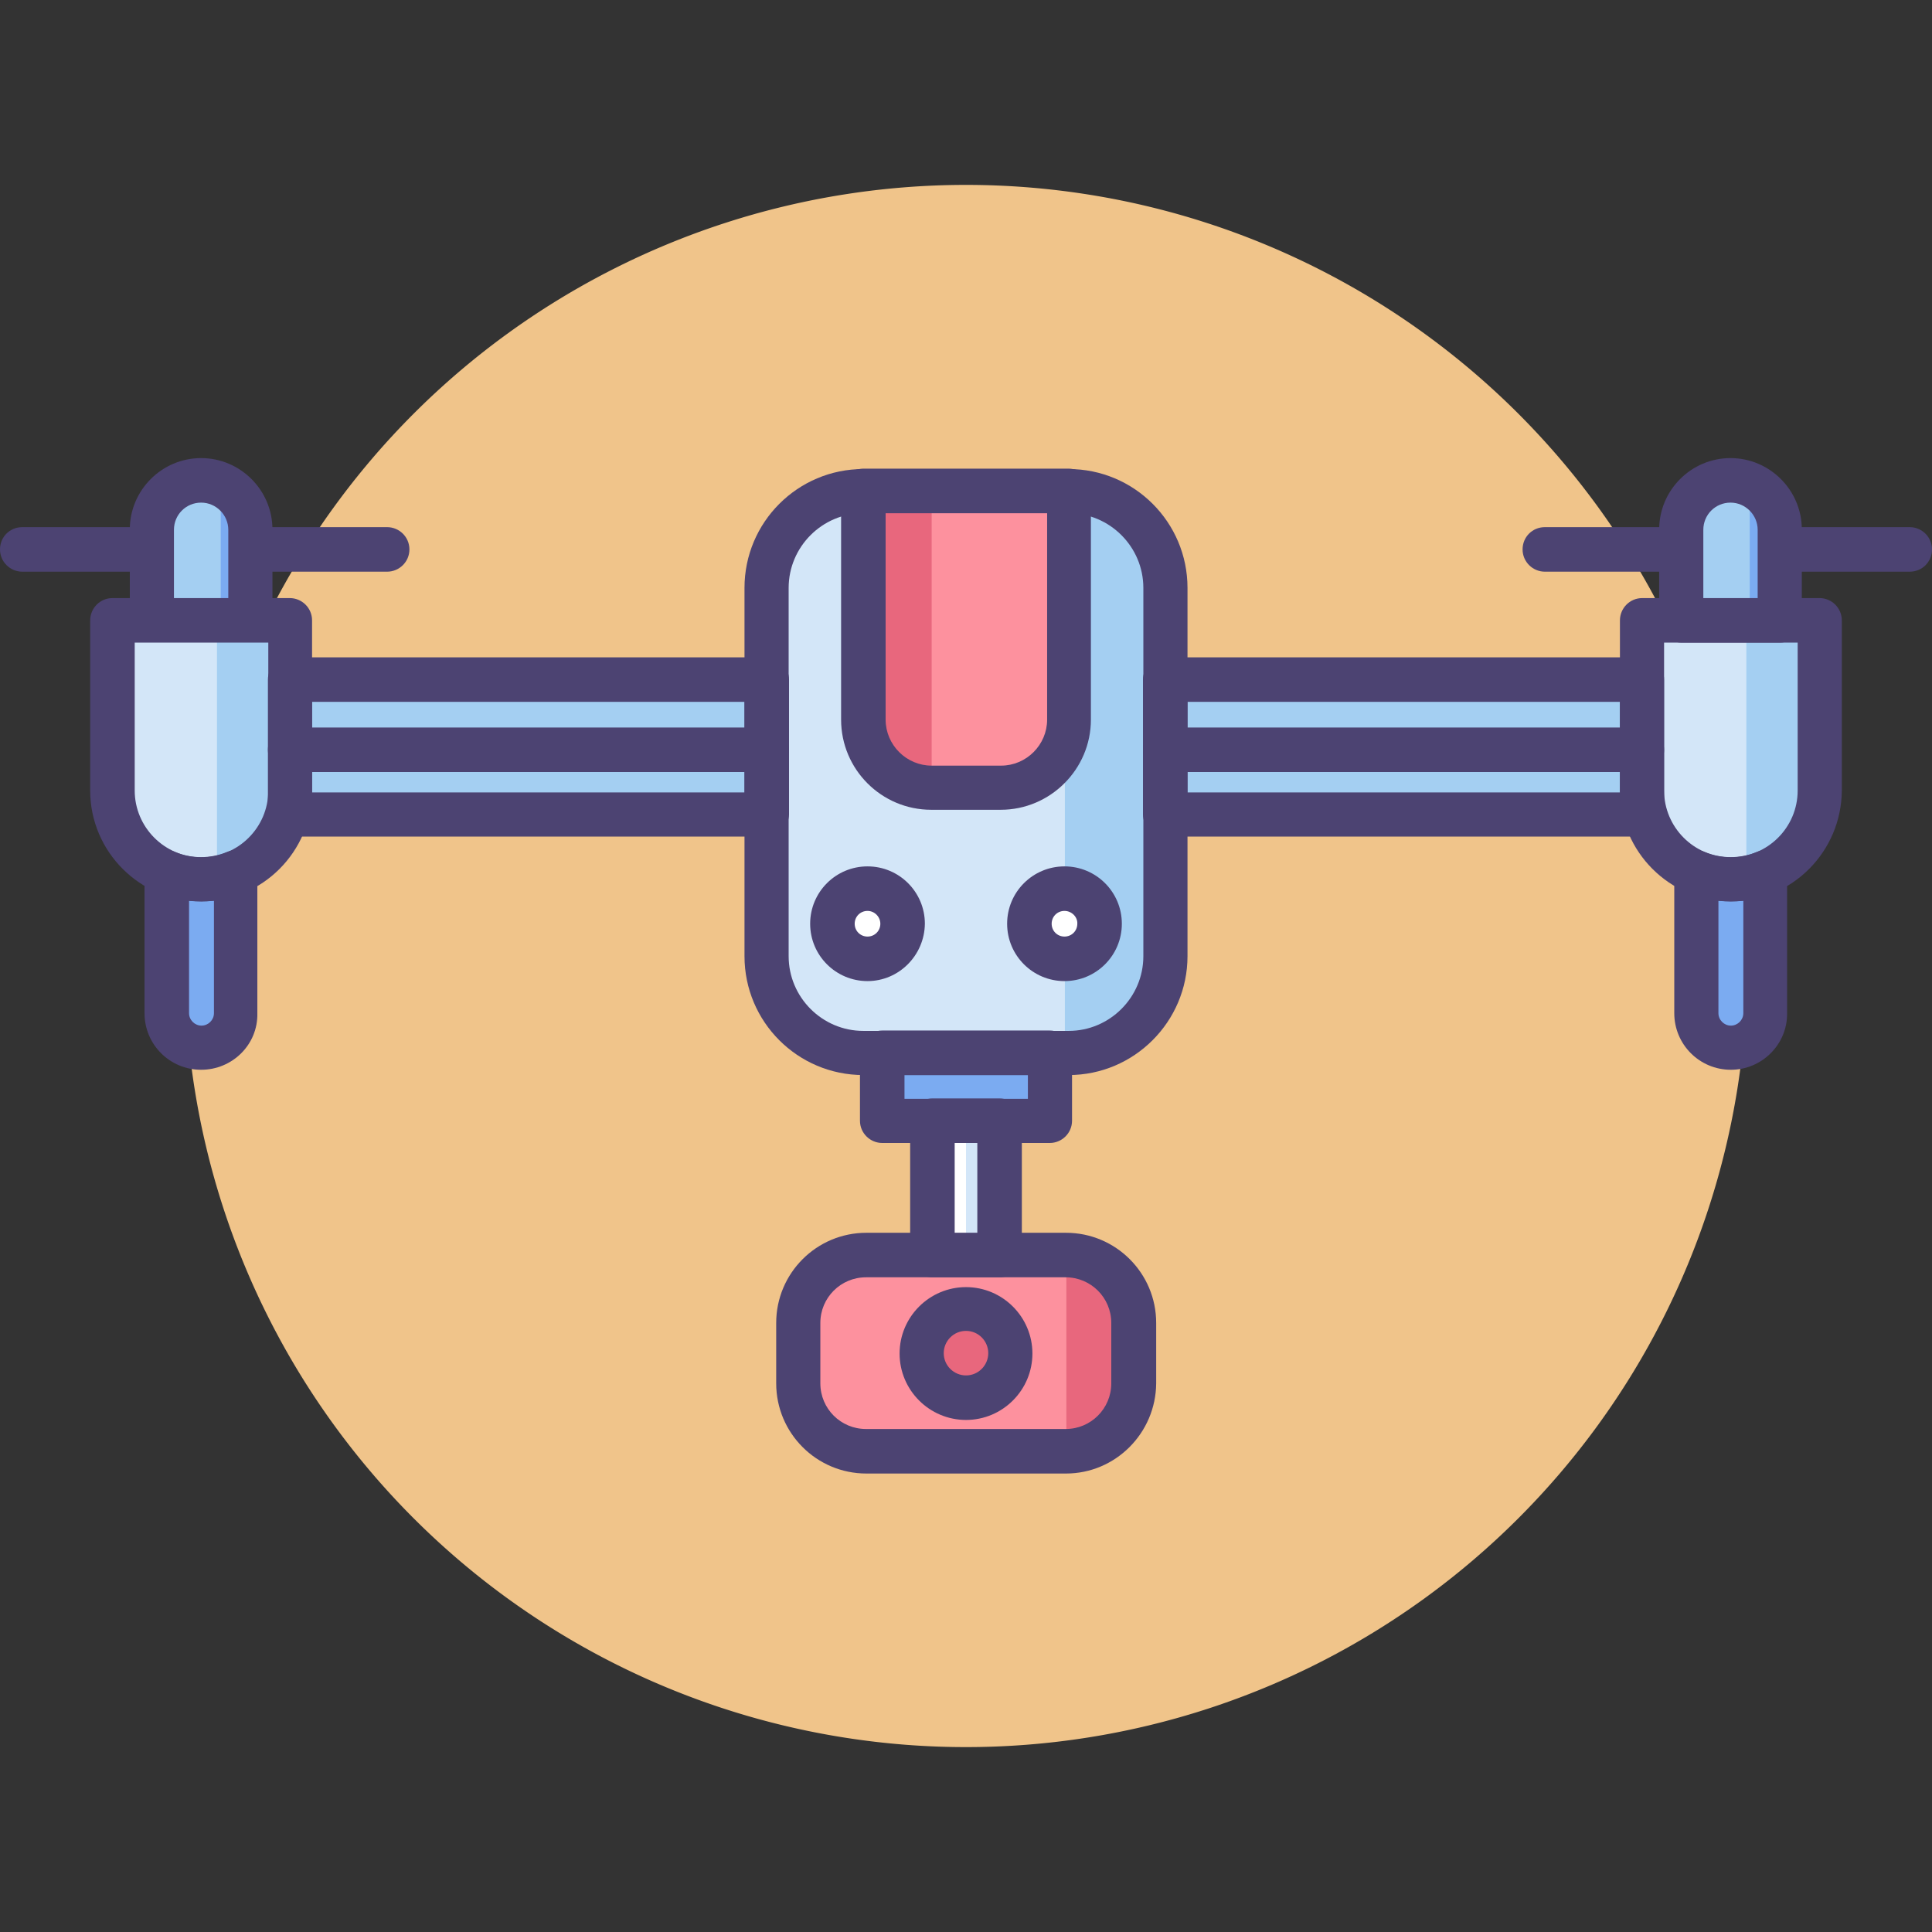 <?xml version="1.0" standalone="no"?><!DOCTYPE svg PUBLIC "-//W3C//DTD SVG 1.1//EN" "http://www.w3.org/Graphics/SVG/1.1/DTD/svg11.dtd"><svg t="1759933924223" class="icon" viewBox="0 0 1024 1024" version="1.1" xmlns="http://www.w3.org/2000/svg" p-id="28077" xmlns:xlink="http://www.w3.org/1999/xlink" width="200" height="200"><rect x="0" y="0" width="1024" height="1024" fill="#333333" stroke="none"/><path d="M98 512a414 414 0 1 0 828 0 414 414 0 1 0-828 0z" fill="#F0C48A" p-id="28078"></path><path d="M205.2 303H11.8C5.4 303 0 297.8 0 291.2s5.2-11.8 11.8-11.8h193.4c6.4 0 11.8 5.2 11.8 11.8s-5.4 11.8-11.8 11.8z m807 0H818.8c-6.4 0-11.8-5.2-11.8-11.8s5.2-11.8 11.8-11.8h193.4c6.4 0 11.8 5.2 11.8 11.8s-5.2 11.8-11.8 11.8z" fill="#4C4372" p-id="28079"></path><path d="M565 769.4H459.2c-19.8 0-36-16.2-36-36v-32c0-19.8 16.2-36 36-36H565c19.8 0 36 16.2 36 36v32c0 19.8-16.2 36-36 36z" fill="#FD919E" p-id="28080"></path><path d="M565.2 769.2c18.2-0.2 33.2-13.8 35.4-31.4v-41.2c-2.2-17.6-17.2-31.2-35.4-31.4v104z" fill="#E8677D" p-id="28081"></path><path d="M494.2 594h35.6v71.2h-35.6z" fill="#FFFFFF" p-id="28082"></path><path d="M512 594h18.2v73.4H512z m54.4-36H457.6c-28.4 0-51.2-23-51.2-51.2V311.6c0-28.4 23-51.2 51.2-51.2h108.8c28.4 0 51.2 23 51.2 51.2v195.2c0 28.2-22.8 51.2-51.2 51.2z" fill="#D3E6F8" p-id="28083"></path><path d="M617.6 509.6v-201c-1.2-21.2-15.2-39-34.4-45.6h-18.8v295h2.2c27.2 0 49.4-21.4 51-48.4z" fill="#A4CFF2" p-id="28084"></path><path d="M457.6 260.2h108.8v121.2c0 19.8-16.2 36-36 36h-36.8c-19.8 0-36-16.2-36-36V260.2z" fill="#FD919E" p-id="28085"></path><path d="M493.6 417.4h0.2V263h-36.2v118.4c0 19.8 16.2 36 36 36z" fill="#E8677D" p-id="28086"></path><path d="M106.6 254.6c14.4 0 26 11.6 26 26v48.2h-52v-48.2c0-14.2 11.8-26 26-26z" fill="#A4CFF2" p-id="28087"></path><path d="M117 325.8h16v-45c0-10-5.6-18.8-14-23h-2v68z" fill="#7BABF1" p-id="28088"></path><path d="M132.8 340.6H80.6c-6.4 0-11.8-5.2-11.8-11.8v-48.2c0-20.8 17-37.8 37.8-37.8 20.8 0 37.8 17 37.8 37.8v48.2c0 6.6-5.2 11.8-11.6 11.8z m-40.4-23.4H121v-36.4c0-7.8-6.4-14.4-14.4-14.4s-14.4 6.4-14.4 14.4v36.4z" fill="#4C4372" p-id="28089"></path><path d="M917.4 254.6c-14.4 0-26 11.6-26 26v48.2h52.2v-48.2c-0.2-14.2-12-26-26.2-26z" fill="#A4CFF2" p-id="28090"></path><path d="M927.4 325.8h16v-45c0-10-5.6-18.8-14-23h-2v68z" fill="#7BABF1" p-id="28091"></path><path d="M917.4 466c-26 0-47-21-47-47v-90.2h94V419c0 26-21.2 47-47 47z m-810.8 0c26 0 47-21 47-47v-90.2h-94V419c0 26 21.2 47 47 47z" fill="#D3E6F8" p-id="28092"></path><path d="M150.4 328.8H115v133.4h10c11.6-5 20.8-14.4 25.4-26.2V328.8z m810.6 0h-35.4v133.4h10c11.6-5 20.8-14.4 25.4-26.2V328.8z" fill="#A4CFF2" p-id="28093"></path><path d="M106.6 466c-6.4 0-12.6-1.4-18.4-3.6V537c0 10.2 8.2 18.4 18.4 18.4S125 547.2 125 537v-74.6c-5.6 2.2-11.8 3.6-18.4 3.6z m810.8 0c6.4 0 12.6-1.4 18.4-3.6V537c0 10.2-8.2 18.4-18.4 18.4S899 547.2 899 537v-74.6c5.6 2.2 11.8 3.6 18.4 3.6z" fill="#7BABF1" p-id="28094"></path><path d="M444.416 500.186a18.6 18.6 0 1 0 30.813-20.842 18.6 18.6 0 1 0-30.813 20.842zM560.268 507.965a18.6 18.6 0 1 0 8.069-36.315 18.6 18.6 0 1 0-8.069 36.315z" fill="#FFFFFF" p-id="28095"></path><path d="M482.2 717.2a29.8 29.8 0 1 0 59.6 0 29.8 29.8 0 1 0-59.6 0z" fill="#E8677D" p-id="28096"></path><path d="M467.6 558h88.8v36h-88.8z" fill="#7BABF1" p-id="28097"></path><path d="M153.8 360.2h252.6v71.4H153.8z m716.55 71.45h-252.6v-71.4h252.6z" fill="#A4CFF2" p-id="28098"></path><path d="M566.4 569.8H457.6c-34.8 0-63-28.2-63-63V311.6c0-34.8 28.2-63 63-63h108.8c34.8 0 63 28.2 63 63v195.2c0 34.6-28.2 63-63 63zM457.6 272c-21.8 0-39.6 17.8-39.6 39.6v195.2c0 21.8 17.8 39.6 39.6 39.6h108.8c21.8 0 39.6-17.8 39.6-39.6V311.6c0-21.8-17.8-39.6-39.6-39.6H457.6z" fill="#4C4372" p-id="28099"></path><path d="M406.4 443.4H153.8c-6.4 0-11.8-5.2-11.8-11.8v-71.4c0-6.4 5.2-11.8 11.8-11.8h252.6c6.4 0 11.8 5.2 11.8 11.8v71.4c-0.2 6.6-5.4 11.8-11.8 11.8z m-241-23.4h229.2v-48H165.4v48z" fill="#4C4372" p-id="28100"></path><path d="M406.4 409.2H153.8c-6.4 0-11.8-5.2-11.8-11.8s5.2-11.8 11.8-11.8h252.6c6.4 0 11.8 5.2 11.8 11.8s-5.4 11.8-11.8 11.8z m124 20h-36.8c-26.4 0-47.8-21.4-47.8-47.8V260.2c0-6.4 5.2-11.8 11.8-11.8h108.8c6.4 0 11.8 5.2 11.8 11.8v121.2c0 26.4-21.6 47.8-47.8 47.8z m-61-157.2v109.4c0 13.4 11 24.4 24.4 24.4h36.8c13.4 0 24.4-11 24.4-24.4V272h-85.6zM106.6 567c-16.6 0-30-13.4-30-30v-74.6c0-4 2-7.6 5.2-9.8 3.2-2.2 7.4-2.6 11-1 8.6 3.6 18.8 3.6 27.4 0 3.6-1.6 7.8-1.2 11 1s5.2 5.8 5.2 9.8V537c0.4 16.6-13.2 30-29.8 30z m-6.4-89.6V537c0 3.6 3 6.6 6.6 6.6 3.6 0 6.6-3 6.6-6.6v-59.6c-4.4 0.4-9 0.4-13.2 0z" fill="#4C4372" p-id="28101"></path><path d="M106.6 477.8c-32.4 0-58.8-26.4-58.8-58.8v-90.2c0-6.4 5.2-11.8 11.8-11.8h94c6.4 0 11.8 5.2 11.8 11.8V419c0 32.4-26.4 58.8-58.8 58.8zM71.4 340.6V419c0 19.4 15.8 35.4 35.4 35.4 19.4 0 35.4-15.8 35.4-35.4v-78.4H71.4z m798.8 102.8H617.6c-6.4 0-11.8-5.2-11.8-11.8v-71.4c0-6.4 5.2-11.8 11.8-11.8h252.6c6.4 0 11.8 5.2 11.8 11.8v71.4c0 6.6-5.2 11.8-11.8 11.8zM629.4 420h229.2v-48H629.4v48z m314-79.4h-52.2c-6.4 0-11.8-5.2-11.8-11.8v-48.2c0-20.8 17-37.8 37.8-37.8 20.8 0 37.8 17 37.8 37.8v48.2c0 6.6-5.2 11.8-11.6 11.8zM903 317.2h28.6v-36.4c0-7.8-6.4-14.4-14.4-14.4s-14.4 6.4-14.4 14.4v36.4z" fill="#4C4372" p-id="28102"></path><path d="M870.2 409.2H617.6c-6.4 0-11.8-5.2-11.8-11.8s5.2-11.8 11.8-11.8h252.6c6.4 0 11.8 5.2 11.8 11.8s-5.2 11.8-11.8 11.8zM917.4 567c-16.6 0-30-13.4-30-30v-74.6c0-4 2-7.6 5.2-9.8 3.2-2.2 7.4-2.6 11-1 8.6 3.6 18.8 3.6 27.4 0 3.6-1.6 7.8-1.2 11 1s5.2 5.8 5.2 9.8V537c0.2 16.6-13.4 30-29.8 30z m-6.6-89.6V537c0 3.6 3 6.6 6.6 6.6 3.6 0 6.6-3 6.6-6.6v-59.6c-4.4 0.4-9 0.4-13.2 0z" fill="#4C4372" p-id="28103"></path><path d="M917.4 477.8c-32.4 0-58.8-26.4-58.8-58.8v-90.2c0-6.4 5.2-11.8 11.8-11.8h94c6.4 0 11.8 5.2 11.8 11.8V419c-0.2 32.4-26.4 58.8-58.8 58.8zM882 340.6V419c0 19.4 15.8 35.4 35.4 35.4 19.4 0 35.4-15.8 35.4-35.4v-78.4H882zM556.4 605.8h-88.8c-6.4 0-11.8-5.2-11.8-11.8v-36c0-6.4 5.2-11.8 11.8-11.8h88.8c6.4 0 11.8 5.2 11.8 11.8v36c0 6.6-5.4 11.8-11.8 11.8z m-77-23.4h65.4v-12.6h-65.4v12.6z" fill="#4C4372" p-id="28104"></path><path d="M529.8 677h-35.6c-6.4 0-11.8-5.2-11.8-11.8V594c0-6.4 5.2-11.8 11.8-11.8h35.6c6.4 0 11.8 5.2 11.8 11.8v71.2c-0.2 6.6-5.4 11.8-11.8 11.8zM506 653.6h12v-47.8h-12v47.8z" fill="#4C4372" p-id="28105"></path><path d="M565 781H459.2c-26.4 0-47.8-21.4-47.8-47.8v-32c0-26.4 21.4-47.8 47.8-47.8H565c26.4 0 47.8 21.4 47.8 47.8v32c-0.2 26.4-21.6 47.8-47.8 47.8zM459 677c-13.4 0-24.2 10.8-24.2 24.2v32c0 13.4 10.8 24.2 24.2 24.2h105.8c13.4 0 24.2-10.8 24.2-24.2v-32c0-13.4-10.8-24.2-24.2-24.2H459z" fill="#4C4372" p-id="28106"></path><path d="M512 752.6c-19.4 0-35.2-15.8-35.2-35.2 0-19.4 15.8-35.2 35.2-35.2 19.4 0 35.2 15.8 35.2 35.2 0 19.4-15.8 35.2-35.2 35.2z m0-47.2c-6.6 0-11.8 5.4-11.8 11.8 0 6.6 5.4 11.8 11.8 11.8 6.6 0 11.8-5.4 11.8-11.8s-5.2-11.8-11.8-11.8zM459.8 520c-16.8 0-30.4-13.6-30.4-30.4 0-16.8 13.6-30.4 30.4-30.4s30.4 13.6 30.4 30.4c-0.2 16.8-13.8 30.4-30.4 30.4z m0-37.2c-3.8 0-6.8 3-6.8 6.8s3 6.8 6.8 6.8 6.8-3 6.8-6.8c0-3.6-3-6.8-6.8-6.8zM564.2 520c-16.8 0-30.4-13.6-30.4-30.4 0-16.8 13.6-30.4 30.4-30.4 16.8 0 30.4 13.6 30.4 30.4 0 16.8-13.6 30.4-30.4 30.4z m0-37.2c-3.8 0-6.8 3-6.8 6.8s3 6.8 6.8 6.8 6.8-3 6.8-6.8c0.2-3.6-3-6.8-6.8-6.8z" fill="#4C4372" p-id="28107"></path></svg>